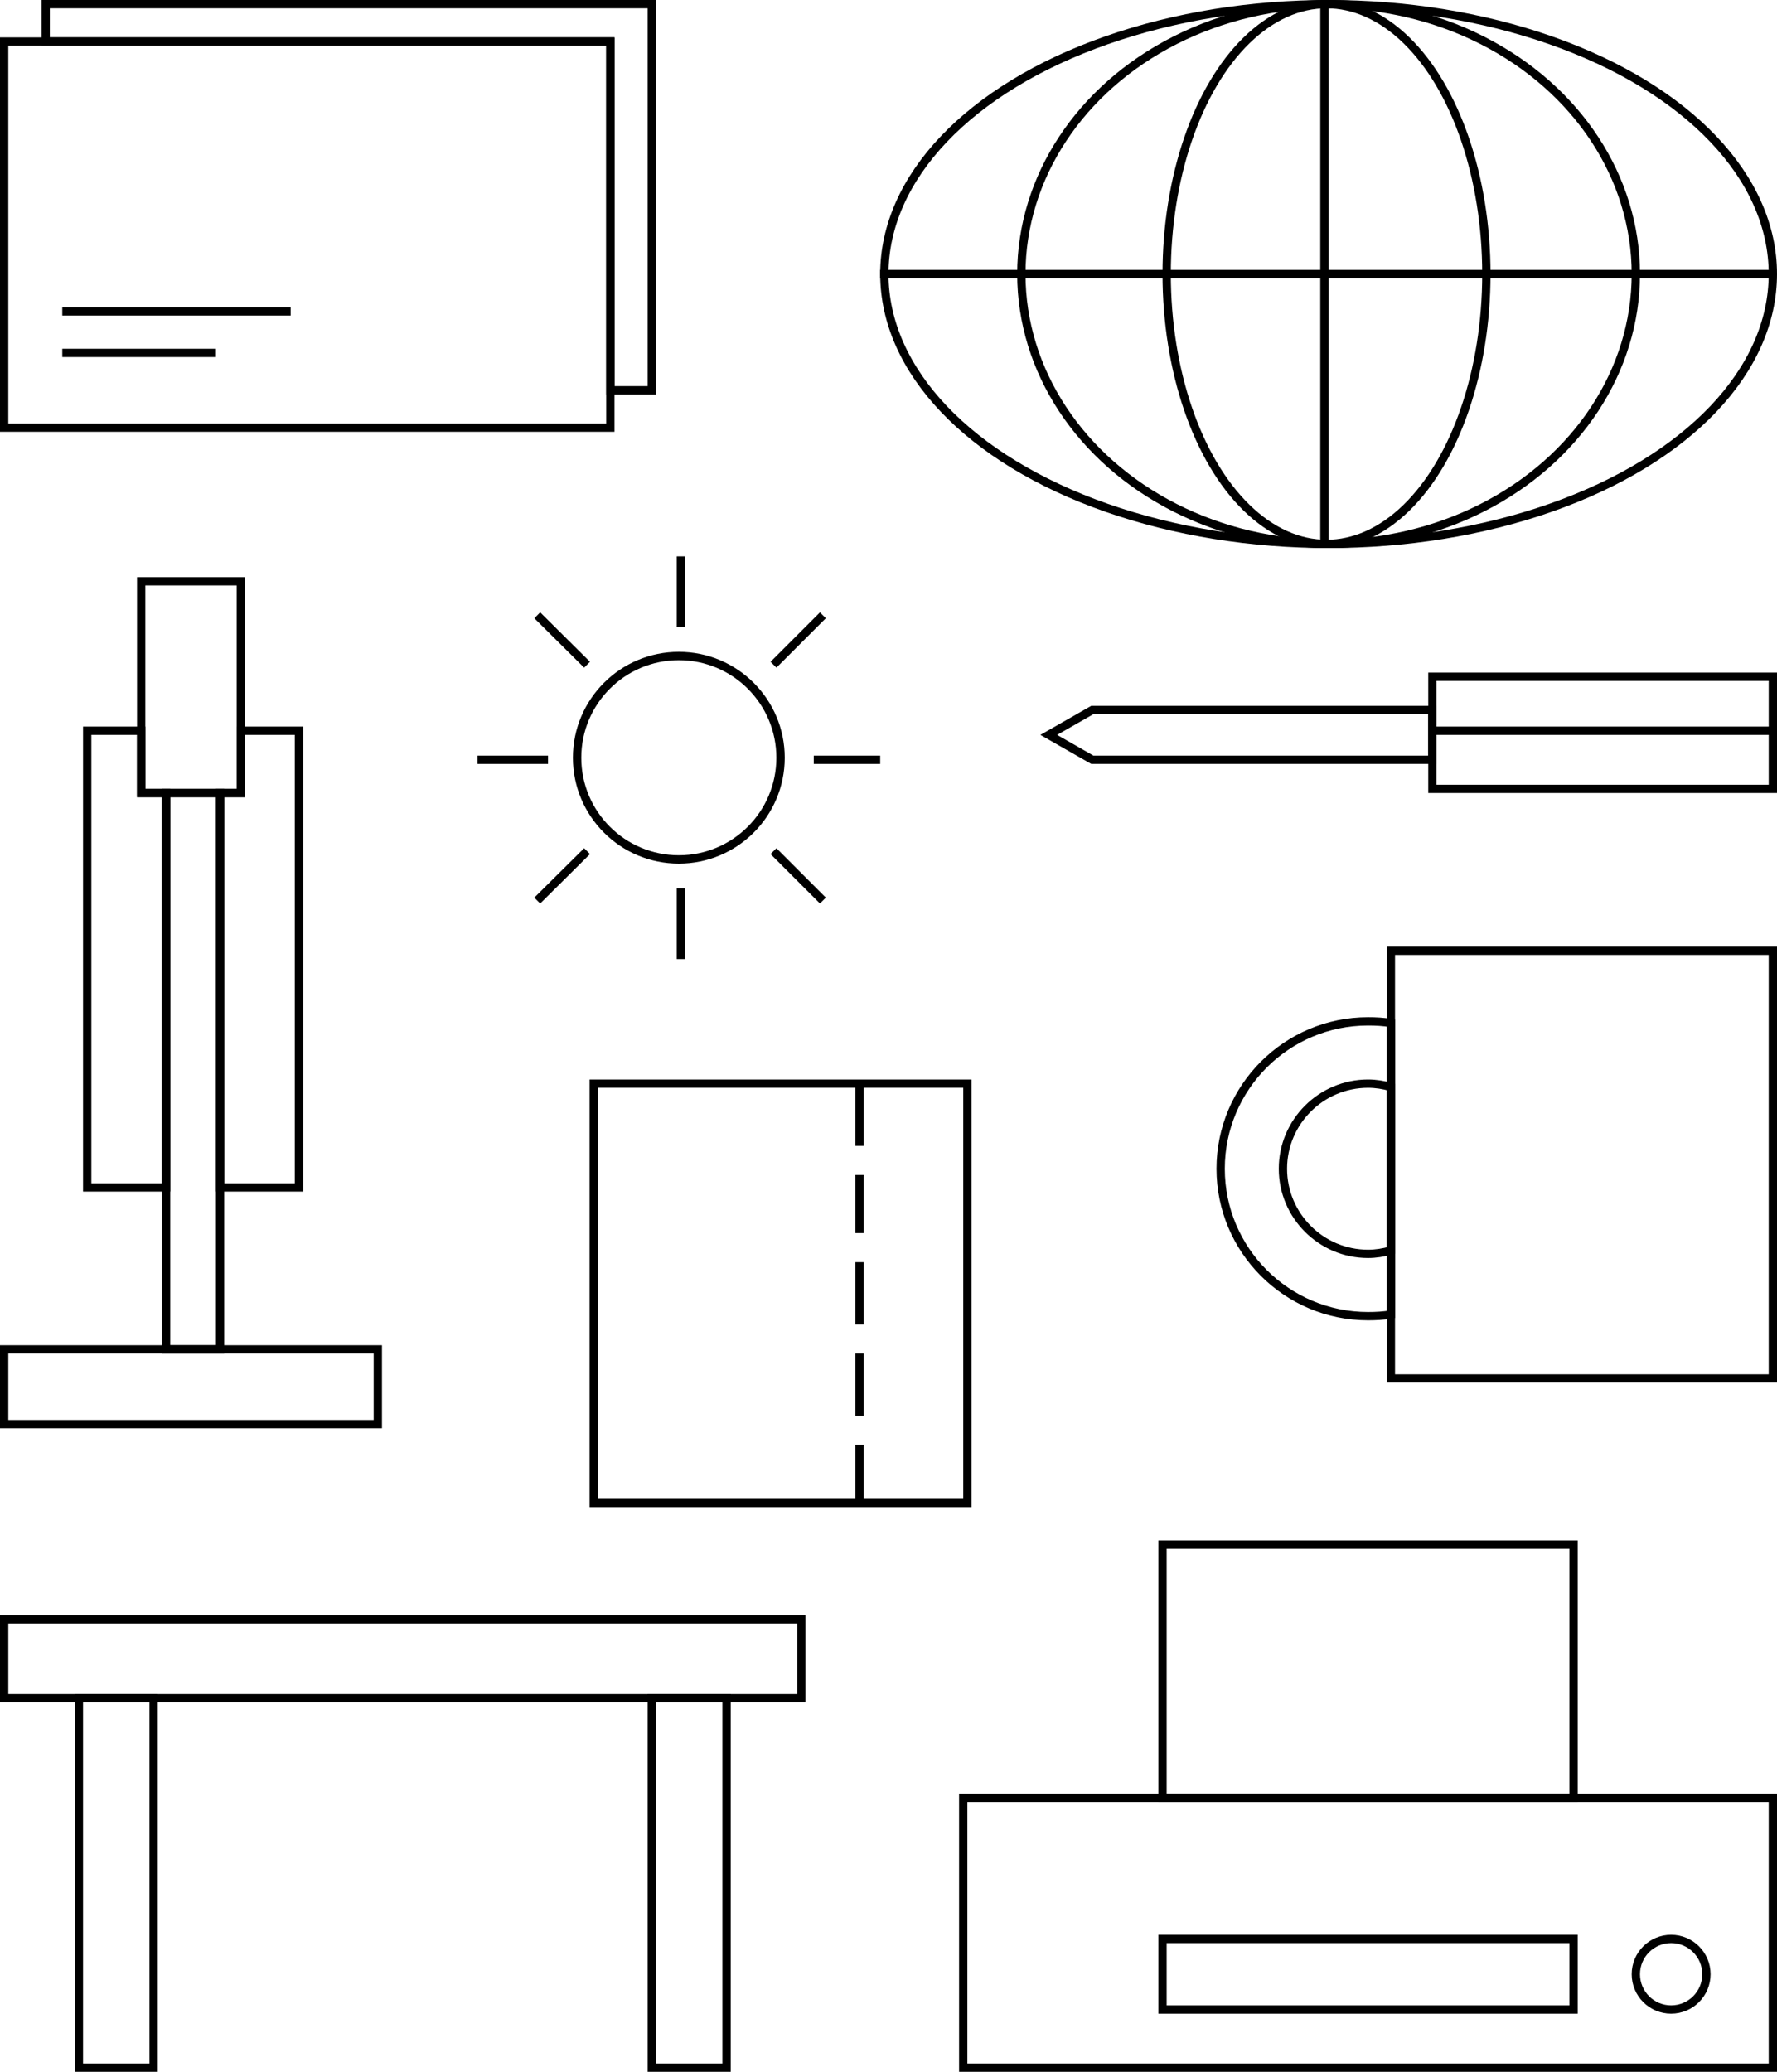 <?xml version="1.0" encoding="utf-8"?>
<!-- Generator: Adobe Illustrator 22.0.1, SVG Export Plug-In . SVG Version: 6.00 Build 0)  -->
<svg version="1.1" xmlns="http://www.w3.org/2000/svg" xmlns:xlink="http://www.w3.org/1999/xlink" x="0px" y="0px" width="428px"
	 height="499px" viewBox="0 0 428 499" style="enable-background:new 0 0 428 499;" xml:space="preserve">
<style type="text/css">
	.st0{fill:none;stroke:#000000;stroke-width:2;stroke-miterlimit:10;}
	.st1{fill:none;stroke:#000000;stroke-width:1.991;stroke-miterlimit:10;}
	.st2{fill:none;stroke:#000000;stroke-width:2.015;stroke-miterlimit:10;}
	.st3{fill:none;stroke:#000000;stroke-width:2;stroke-miterlimit:10;}
</style>
<g id="Ebene_1">
</g>
<g id="bg">
</g>
<g id="Layout">
	<g>
		
			<rect x="27.5" y="-16.5" transform="matrix(-1.836970e-16 1 -1 -1.836970e-16 130.5 -17.5)" class="st0" width="93" height="146"/>
	</g>
	<g>
		<ellipse class="st0" cx="320" cy="66" rx="107" ry="65"/>
		<ellipse class="st0" cx="320" cy="66" rx="74" ry="65"/>
		<ellipse class="st0" cx="319.5" cy="66" rx="38.5" ry="65"/>
		<line class="st0" x1="212" y1="66" x2="427" y2="66"/>
		<line class="st0" x1="319" y1="1" x2="319" y2="131"/>
	</g>
	<g>
		<g>
			<rect x="1" y="390" class="st0" width="192" height="19"/>
		</g>
		<g>
			<rect x="19" y="409" class="st0" width="18" height="89"/>
		</g>
		<g>
			<rect x="157" y="409" class="st0" width="18" height="89"/>
		</g>
	</g>
	<g>
		<rect x="232" y="433" class="st0" width="195" height="65"/>
		<rect x="280" y="372" class="st0" width="99" height="61"/>
		<rect x="280" y="467" class="st0" width="99" height="17"/>
		<circle class="st0" cx="402.5" cy="475.5" r="8.5"/>
	</g>
	<rect x="143" y="261" class="st1" width="90" height="101"/>
	<line class="st0" x1="207" y1="261" x2="207" y2="276"/>
	<line class="st0" x1="207" y1="283" x2="207" y2="297"/>
	<line class="st0" x1="207" y1="304" x2="207" y2="319"/>
	<line class="st0" x1="207" y1="326" x2="207" y2="341"/>
	<line class="st0" x1="207" y1="348" x2="207" y2="362"/>
	<path class="st0" d="M335,261.8c-1.8-0.5-3.6-0.8-5.5-0.8c-11.3,0-20.5,9.2-20.5,20.5s9.2,20.5,20.5,20.5c1.9,0,3.7-0.3,5.5-0.8
		V261.8z"/>
	<rect x="1" y="325" class="st0" width="90" height="18"/>
	<g>
		
			<rect x="372.5" y="135.5" transform="matrix(-1.836970e-16 1 -1 -1.836970e-16 562.5 -209.5)" class="st0" width="27" height="82"/>
		<polygon class="st0" points="263.1,183 252.6,177 263.1,171 345,171 345,183 		"/>
		<line class="st0" x1="427" y1="176" x2="345" y2="176"/>
	</g>
	<polygon class="st0" points="11,1 11,10 147,10 147,94 157,94 157,1 	"/>
	<line class="st0" x1="15" y1="75" x2="70" y2="75"/>
	<line class="st0" x1="15" y1="85" x2="52" y2="85"/>
	<line class="st0" x1="129.4" y1="148.2" x2="141.4" y2="160.1"/>
	<line class="st0" x1="115" y1="183" x2="132" y2="183"/>
	<line class="st0" x1="186.3" y1="160.1" x2="198.2" y2="148.2"/>
	<line class="st0" x1="164" y1="214" x2="164" y2="231"/>
	<circle class="st2" cx="163.5" cy="182.5" r="24.5"/>
	<line class="st0" x1="186.3" y1="205" x2="198.2" y2="216.9"/>
	<line class="st0" x1="196" y1="183" x2="212" y2="183"/>
	<line class="st0" x1="129.4" y1="216.9" x2="141.4" y2="205"/>
	<line class="st0" x1="164" y1="134" x2="164" y2="151"/>
	<path class="st0" d="M335,246.4c-1.8-0.3-3.6-0.4-5.5-0.4c-19.6,0-35.5,15.9-35.5,35.5c0,19.6,15.9,35.5,35.5,35.5
		c1.9,0,3.7-0.1,5.5-0.4V246.4z"/>
	<rect x="335" y="229" class="st3" width="92" height="103"/>
	<rect x="34" y="140" class="st0" width="24" height="51"/>
	<g>
		<polygon class="st0" points="40,191 34,191 34,176 21,176 21,286 40,286 		"/>
		<polygon class="st0" points="58,176 58,191 53,191 53,286 72,286 72,176 		"/>
	</g>
	<rect x="40" y="191" class="st0" width="13" height="134"/>
</g>
</svg>
